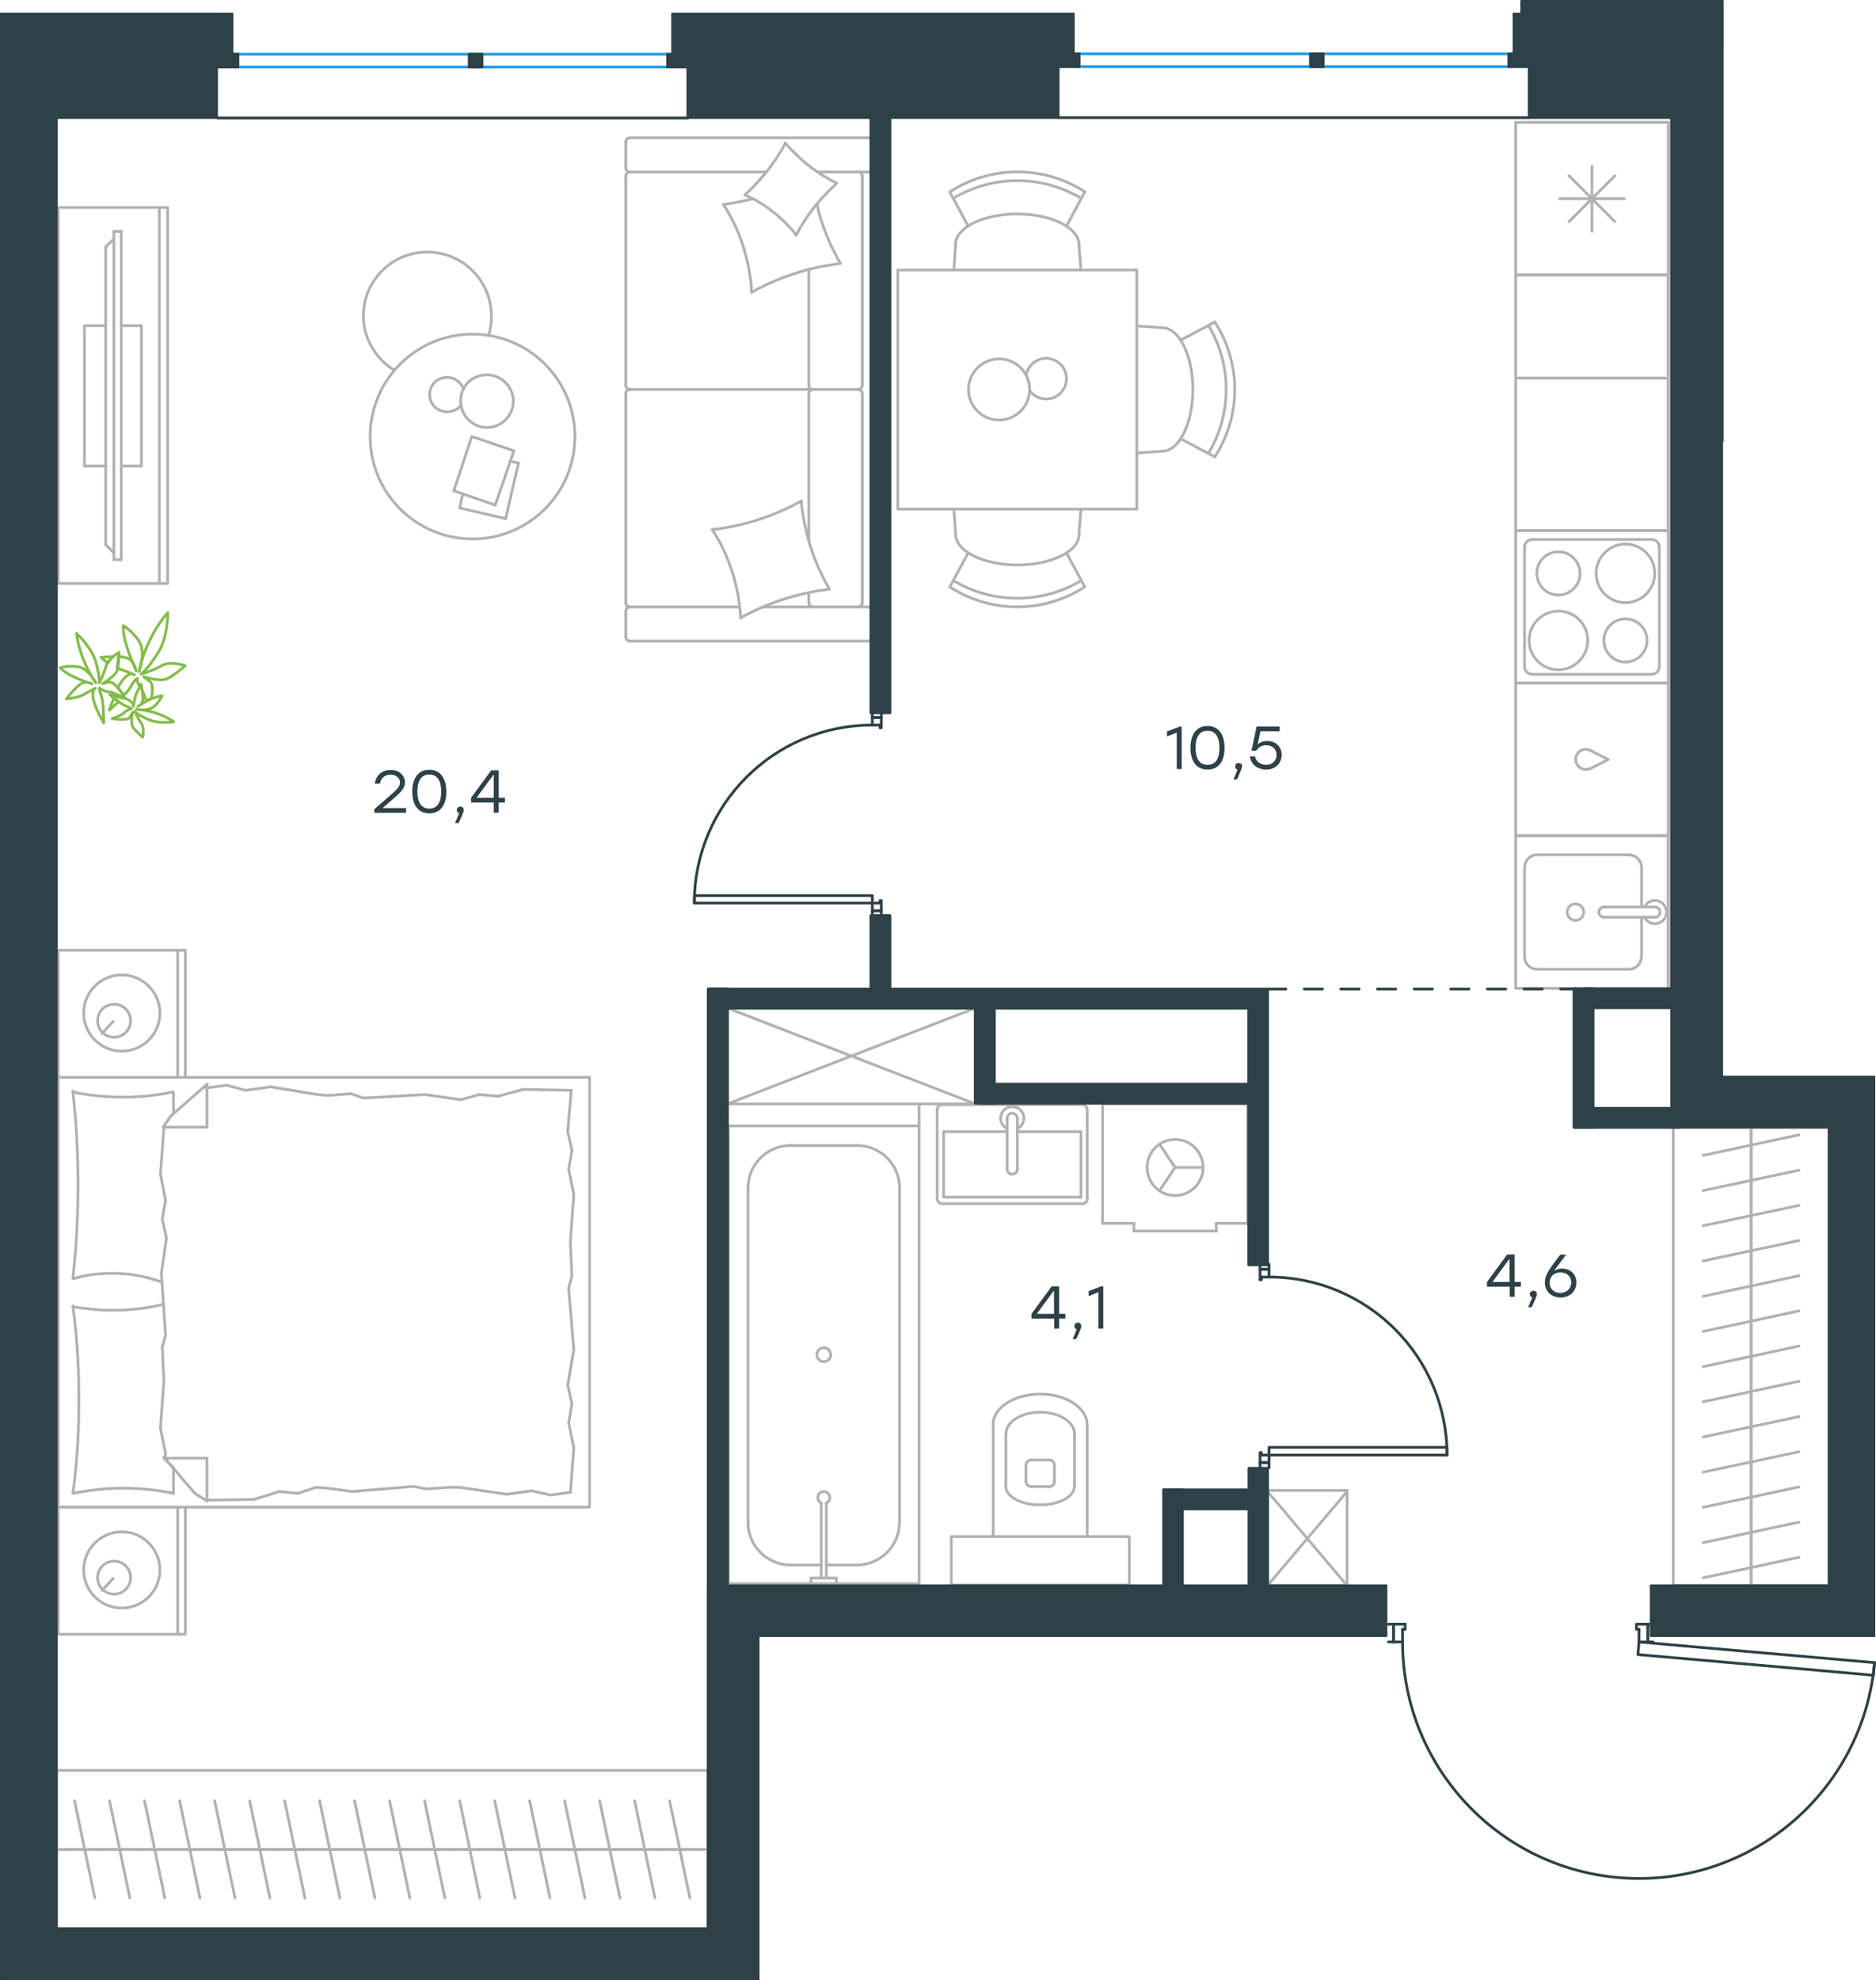 <?xml version="1.0" encoding="utf-8"?>
<!-- Generator: Adobe Illustrator 26.5.0, SVG Export Plug-In . SVG Version: 6.00 Build 0)  -->
<svg version="1.1" id="Слой_1" xmlns="http://www.w3.org/2000/svg" xmlns:xlink="http://www.w3.org/1999/xlink" x="0px" y="0px"
	 viewBox="0 0 1024.3 1081" style="enable-background:new 0 0 1024.3 1081;" xml:space="preserve">
<style type="text/css">
	.st0{fill:none;stroke:#B2B1B0;stroke-width:1.5;stroke-linecap:round;stroke-linejoin:round;stroke-miterlimit:22.926;}
	.st1{fill:none;stroke:#2D4146;stroke-width:1.5;stroke-linecap:round;stroke-linejoin:round;stroke-miterlimit:22.926;}
	
		.st2{fill:none;stroke:#2D4146;stroke-width:1.5;stroke-linecap:round;stroke-linejoin:round;stroke-miterlimit:22.926;stroke-dasharray:10,10,0,0,0,0;}
	.st3{fill:none;stroke:#1D9CEB;stroke-width:1.5;stroke-linecap:round;stroke-linejoin:round;stroke-miterlimit:22.926;}
	
		.st4{fill-rule:evenodd;clip-rule:evenodd;fill:#2D4146;stroke:#2D4146;stroke-linecap:round;stroke-linejoin:round;stroke-miterlimit:10;}
	.st5{fill:#2D4146;}
	.st6{fill:none;stroke:#84BC4A;stroke-width:1.5;stroke-linecap:round;stroke-linejoin:round;stroke-miterlimit:22.926;}
</style>
<g>
	<line class="st0" x1="276.1" y1="283.1" x2="251" y2="277.3"/>
	<line class="st0" x1="251" y1="277.3" x2="252.7" y2="269.5"/>
	<line class="st0" x1="278.6" y1="251.8" x2="283.1" y2="252.7"/>
	<line class="st0" x1="283.1" y1="252.7" x2="276.1" y2="283.1"/>
	<line class="st0" x1="270.4" y1="275.7" x2="247.8" y2="267.9"/>
	<line class="st0" x1="247.8" y1="267.9" x2="257.6" y2="238.3"/>
	<line class="st0" x1="257.6" y1="238.3" x2="280.6" y2="246.1"/>
	<line class="st0" x1="280.6" y1="246.1" x2="270.4" y2="275.7"/>
	<ellipse class="st0" cx="258" cy="238.3" rx="55.9" ry="55.9"/>
	<path class="st0" d="M251.5,219c0,7.8,6.6,14.4,14.4,14.4c7.8,0,14.4-6.6,14.4-14.4s-6.6-14.4-14.4-14.4
		C257.6,204.6,251.5,210.8,251.5,219z"/>
	<path class="st0" d="M251.5,221.5c-1.6,2.1-4.5,3.3-7.4,3.3c-5.3,0-9.5-4.1-9.5-9.4c0-5.3,4.1-9.4,9.5-9.4c4.1,0,7.4,2.5,9,6.2"/>
	<path class="st0" d="M215.3,202.1c-10.3-6.2-16.9-17.7-16.9-29.6c0-19.3,15.6-34.9,34.9-34.9c19.3,0,35,15.6,35,34.9
		c0,3.4-0.4,6.8-1.4,10.3"/>
</g>
<g>
	<g>
		<line class="st0" x1="87" y1="318.5" x2="87" y2="113.3"/>
		<polyline class="st0" points="91.5,113.3 31.8,113.3 31.8,318.5 91.5,318.5 		"/>
		<line class="st0" x1="91.5" y1="318.5" x2="91.5" y2="113.3"/>
	</g>
	<g>
		<polyline class="st0" points="57.7,177.8 46.1,177.8 46.1,254.4 57.7,254.4 		"/>
		<line class="st0" x1="66.2" y1="254.4" x2="77.2" y2="254.4"/>
		<line class="st0" x1="77.2" y1="254.4" x2="77.2" y2="177.8"/>
		<line class="st0" x1="77.2" y1="177.8" x2="66.2" y2="177.8"/>
		<line class="st0" x1="66.2" y1="305.5" x2="62.2" y2="305.5"/>
		<line class="st0" x1="57.7" y1="134.8" x2="62.2" y2="130.4"/>
		<line class="st0" x1="62.2" y1="301.8" x2="57.7" y2="297.3"/>
		<line class="st0" x1="62.2" y1="126.3" x2="62.2" y2="305.5"/>
		<line class="st0" x1="66.2" y1="305.5" x2="66.2" y2="126.3"/>
		<line class="st0" x1="66.2" y1="126.3" x2="62.2" y2="126.3"/>
		<line class="st0" x1="57.7" y1="297.3" x2="57.7" y2="134.8"/>
	</g>
</g>
<g>
	<rect x="692.2" y="813.6" class="st0" width="43.3" height="51.8"/>
	<line class="st0" x1="692.2" y1="865.4" x2="735.4" y2="814.3"/>
	<line class="st0" x1="692.2" y1="814.3" x2="735.4" y2="865.4"/>
</g>
<g>
	<line class="st0" x1="431.7" y1="854.3" x2="448.4" y2="854.3"/>
	<path class="st0" d="M451.2,820.5c1.4-0.7,2.1-2.2,1.8-3.7c-0.3-1.5-1.7-2.6-3.2-2.6c-1.5,0-2.9,1.1-3.2,2.6
		c-0.3,1.5,0.4,3,1.8,3.7"/>
	<line class="st0" x1="448.4" y1="861.4" x2="448.4" y2="820.5"/>
	<line class="st0" x1="451.2" y1="861.4" x2="451.2" y2="820.5"/>
	<line class="st0" x1="456.7" y1="861.4" x2="456.7" y2="864.5"/>
	<polyline class="st0" points="456.7,861.4 442.8,861.4 442.8,864.5 	"/>
	<path class="st0" d="M449.8,743.3c2.1,0,3.8-1.7,3.8-3.8c0-2.1-1.7-3.8-3.8-3.8c-2.1,0-3.8,1.7-3.8,3.8
		C446,741.6,447.7,743.3,449.8,743.3"/>
	<path class="st0" d="M408.4,831c0,12.9,10.4,23.3,23.3,23.3"/>
	<path class="st0" d="M467.8,854.3c12.9,0,23.3-10.4,23.3-23.3"/>
	<path class="st0" d="M431.7,625.3c-12.9,0-23.3,10.4-23.3,23.3"/>
	<path class="st0" d="M491.2,648.6c0-12.9-10.4-23.3-23.3-23.3"/>
	<line class="st0" x1="467.8" y1="854.3" x2="451.2" y2="854.3"/>
	<line class="st0" x1="408.4" y1="831" x2="408.4" y2="648.6"/>
	<line class="st0" x1="431.7" y1="625.3" x2="467.8" y2="625.3"/>
	<line class="st0" x1="491.2" y1="648.6" x2="491.2" y2="831"/>
	<rect x="397.7" y="614.6" class="st0" width="104.1" height="249.9"/>
</g>
<g>
	<path class="st0" d="M563,797c-1.5,0-2.8,1.2-2.8,2.8"/>
	<path class="st0" d="M575.7,799.8c0-1.5-1.2-2.8-2.8-2.8"/>
	<path class="st0" d="M560.2,808.7c0,1.5,1.2,2.8,2.8,2.8"/>
	<path class="st0" d="M573,811.5c1.5,0,2.8-1.2,2.8-2.8"/>
	<line class="st0" x1="560.2" y1="808.7" x2="560.2" y2="799.8"/>
	<line class="st0" x1="563" y1="797" x2="573" y2="797"/>
	<line class="st0" x1="575.7" y1="799.8" x2="575.7" y2="808.7"/>
	<line class="st0" x1="573" y1="811.5" x2="563" y2="811.5"/>
	<path class="st0" d="M549.2,811.5c0,5.5,8.4,10,18.7,10c10.4,0,18.7-4.5,18.7-10"/>
	<line class="st0" x1="549.2" y1="782.6" x2="549.2" y2="811.5"/>
	<path class="st0" d="M586.7,782.6c0-6.4-8.4-11.7-18.7-11.7c-10.4,0-18.7,5.2-18.7,11.7"/>
	<line class="st0" x1="586.7" y1="782.6" x2="586.7" y2="811.5"/>
	<path class="st0" d="M593.6,777.7c0-9.2-11.5-16.7-25.7-16.7c-14.2,0-25.7,7.5-25.7,16.7"/>
	<line class="st0" x1="542.3" y1="777.7" x2="542.3" y2="838.8"/>
	<line class="st0" x1="593.6" y1="777.7" x2="593.6" y2="838.8"/>
	<rect x="519.4" y="838.8" class="st0" width="97.2" height="26.4"/>
</g>
<g>
	<line class="st0" x1="549.9" y1="617.8" x2="515.2" y2="617.8"/>
	<polyline class="st0" points="555.5,617.8 590.2,617.8 590.2,653.5 	"/>
	<polyline class="st0" points="590.2,653.5 515.2,653.5 515.2,617.8 	"/>
	<path class="st0" d="M511.7,654.3c0,1.5,1.2,2.8,2.8,2.8"/>
	<path class="st0" d="M590.9,657.1c1.5,0,2.8-1.2,2.8-2.8"/>
	<path class="st0" d="M514.5,603c-1.5,0-2.8,1.2-2.8,2.8"/>
	<path class="st0" d="M593.6,605.7c0-1.5-1.2-2.8-2.8-2.8"/>
	<path class="st0" d="M549.9,638.2c0,1.5,1.2,2.8,2.8,2.8c1.5,0,2.8-1.2,2.8-2.8"/>
	<line class="st0" x1="549.9" y1="610.5" x2="549.9" y2="638.2"/>
	<path class="st0" d="M555.5,610.5c0-1.5-1.2-2.8-2.8-2.8c-1.5,0-2.8,1.2-2.8,2.8"/>
	<line class="st0" x1="555.5" y1="610.5" x2="555.5" y2="638.2"/>
	<path class="st0" d="M555.5,616.1c2.6-1.3,4-4.2,3.4-7.1c-0.7-2.9-3.2-4.9-6.2-4.9c-2.9,0-5.5,2-6.2,4.9c-0.7,2.9,0.7,5.8,3.4,7.1"
		/>
	<line class="st0" x1="511.7" y1="605.7" x2="511.7" y2="654.3"/>
	<line class="st0" x1="514.5" y1="657.1" x2="590.9" y2="657.1"/>
	<line class="st0" x1="593.6" y1="654.3" x2="593.6" y2="605.7"/>
	<line class="st0" x1="590.9" y1="603" x2="514.5" y2="603"/>
</g>
<g>
	<line class="st0" x1="619.1" y1="667.8" x2="619.1" y2="672"/>
	<line class="st0" x1="664.1" y1="667.8" x2="664.1" y2="672"/>
	<line class="st0" x1="602" y1="667.8" x2="619.1" y2="667.8"/>
	<line class="st0" x1="681.2" y1="667.8" x2="664.1" y2="667.8"/>
	<polyline class="st0" points="633.1,624.6 641.6,637.3 633.1,650 	"/>
	<line class="st0" x1="641.6" y1="637.3" x2="656.9" y2="637.3"/>
	<path class="st0" d="M626.3,637.3c0,8.4,6.8,15.3,15.3,15.3c8.4,0,15.3-6.8,15.3-15.3c0-8.4-6.8-15.3-15.3-15.3
		C633.2,622,626.3,628.9,626.3,637.3"/>
	<line class="st0" x1="602" y1="602.6" x2="602" y2="667.8"/>
	<line class="st0" x1="619.1" y1="672" x2="664.1" y2="672"/>
	<polyline class="st0" points="681.2,667.8 681.2,602.6 602,602.6 	"/>
</g>
<line class="st0" x1="956.1" y1="865.3" x2="956.1" y2="846.1"/>
<line class="st0" x1="982.2" y1="850.1" x2="930" y2="861.3"/>
<line class="st0" x1="956.1" y1="846.1" x2="956.1" y2="826.9"/>
<line class="st0" x1="982.2" y1="830.9" x2="930" y2="842.1"/>
<line class="st0" x1="956.1" y1="826.9" x2="956.1" y2="807.7"/>
<line class="st0" x1="982.2" y1="811.7" x2="930" y2="822.8"/>
<line class="st0" x1="956.1" y1="807.7" x2="956.1" y2="788.4"/>
<line class="st0" x1="982.2" y1="792.5" x2="930" y2="803.6"/>
<line class="st0" x1="956.1" y1="788.4" x2="956.1" y2="769.2"/>
<line class="st0" x1="982.2" y1="773.3" x2="930" y2="784.4"/>
<line class="st0" x1="956.1" y1="769.2" x2="956.1" y2="750"/>
<line class="st0" x1="982.2" y1="754" x2="930" y2="765.2"/>
<line class="st0" x1="956.1" y1="750" x2="956.1" y2="730.8"/>
<line class="st0" x1="982.2" y1="734.8" x2="930" y2="746"/>
<line class="st0" x1="956.1" y1="865.3" x2="956.1" y2="615.5"/>
<line class="st0" x1="956.1" y1="730.8" x2="956.1" y2="711.6"/>
<line class="st0" x1="982.2" y1="715.6" x2="930" y2="726.8"/>
<line class="st0" x1="956.1" y1="711.6" x2="956.1" y2="692.4"/>
<line class="st0" x1="982.2" y1="696.4" x2="930" y2="707.6"/>
<line class="st0" x1="956.1" y1="692.4" x2="956.1" y2="673.2"/>
<line class="st0" x1="982.2" y1="677.2" x2="930" y2="688.3"/>
<line class="st0" x1="956.1" y1="673.2" x2="956.1" y2="653.9"/>
<line class="st0" x1="982.2" y1="658" x2="930" y2="669.1"/>
<line class="st0" x1="956.1" y1="653.9" x2="956.1" y2="634.7"/>
<line class="st0" x1="982.2" y1="638.8" x2="930" y2="649.9"/>
<line class="st0" x1="956.1" y1="634.7" x2="956.1" y2="615.5"/>
<line class="st0" x1="982.2" y1="619.5" x2="930" y2="630.7"/>
<rect x="913.6" y="615.5" class="st0" width="85" height="249.9"/>
<line class="st0" x1="896.3" y1="522.2" x2="896.3" y2="500.7"/>
<path class="st0" d="M860.2,502.4c2.5,0,4.5-2,4.5-4.5c0-2.5-2-4.5-4.5-4.5c-2.5,0-4.5,2-4.5,4.5
	C855.7,500.4,857.7,502.4,860.2,502.4"/>
<path class="st0" d="M875.8,495.1c-1.5,0-2.8,1.2-2.8,2.8c0,1.5,1.2,2.8,2.8,2.8"/>
<line class="st0" x1="903.6" y1="500.7" x2="875.8" y2="500.7"/>
<path class="st0" d="M903.6,500.7c1.5,0,2.8-1.2,2.8-2.8c0-1.5-1.2-2.8-2.8-2.8"/>
<line class="st0" x1="903.6" y1="495.1" x2="875.8" y2="495.1"/>
<path class="st0" d="M897.9,500.7c1.3,2.6,4.2,4,7.1,3.4c2.9-0.7,4.9-3.2,4.9-6.2c0-2.9-2-5.5-4.9-6.2c-2.9-0.7-5.8,0.7-7.1,3.4"/>
<path class="st0" d="M889.3,529.1c3.8,0,6.9-3.1,6.9-6.9"/>
<path class="st0" d="M896.3,473.6c0-3.8-3.1-6.9-6.9-6.9"/>
<path class="st0" d="M832.4,522.2c0,3.8,3.1,6.9,6.9,6.9"/>
<path class="st0" d="M839.4,466.6c-3.8,0-6.9,3.1-6.9,6.9"/>
<line class="st0" x1="889.3" y1="529.1" x2="839.4" y2="529.1"/>
<line class="st0" x1="832.4" y1="522.2" x2="832.4" y2="473.6"/>
<line class="st0" x1="839.4" y1="466.6" x2="889.3" y2="466.6"/>
<line class="st0" x1="896.3" y1="473.6" x2="896.3" y2="495.1"/>
<polyline class="st0" points="860.2,539.5 827.6,539.5 827.6,456.2 910.8,456.2 910.8,539.5 "/>
<path class="st0" d="M868.1,409.5c-2.3-1-5.1-0.4-6.6,1.6c-1.6,2-1.6,4.8,0,6.8c1.6,2,4.3,2.7,6.6,1.6"/>
<polyline class="st0" points="868.1,419.7 878.1,414.6 868.1,409.5 "/>
<rect x="827.6" y="372.9" class="st0" width="83.3" height="83.3"/>
<line class="st0" x1="881.7" y1="96" x2="856.7" y2="121"/>
<line class="st0" x1="881.7" y1="121" x2="856.7" y2="96"/>
<line class="st0" x1="869.2" y1="90.8" x2="869.2" y2="126.2"/>
<line class="st0" x1="886.9" y1="108.5" x2="851.5" y2="108.5"/>
<rect x="827.6" y="66.8" class="st0" width="83.3" height="83.3"/>
<path class="st0" d="M866.9,349.6c0-8.8-7.1-16-16-16c-8.8,0-16,7.1-16,16c0,8.8,7.1,16,16,16C859.7,365.6,866.9,358.4,866.9,349.6"
	/>
<path class="st0" d="M899.3,349.6c0-6.5-5.3-11.8-11.8-11.8c-6.5,0-11.8,5.3-11.8,11.8s5.3,11.8,11.8,11.8
	C894,361.4,899.3,356.1,899.3,349.6"/>
<path class="st0" d="M903.5,313c0-8.8-7.1-16-16-16c-8.8,0-16,7.2-16,16c0,8.8,7.2,16,16,16C896.4,328.9,903.5,321.8,903.5,313"/>
<path class="st0" d="M862.7,313c0-6.5-5.3-11.8-11.8-11.8s-11.8,5.3-11.8,11.8c0,6.5,5.3,11.8,11.8,11.8S862.7,319.5,862.7,313"/>
<path class="st0" d="M901.8,368.1c2.3,0,4.2-1.9,4.2-4.2"/>
<path class="st0" d="M832.4,363.9c0,2.3,1.9,4.2,4.2,4.2"/>
<path class="st0" d="M906,298.7c0-2.3-1.9-4.2-4.2-4.2"/>
<path class="st0" d="M836.6,294.5c-2.3,0-4.2,1.9-4.2,4.2"/>
<line class="st0" x1="901.8" y1="368.1" x2="836.6" y2="368.1"/>
<line class="st0" x1="906" y1="298.7" x2="906" y2="363.9"/>
<line class="st0" x1="836.6" y1="294.5" x2="901.8" y2="294.5"/>
<line class="st0" x1="832.4" y1="363.9" x2="832.4" y2="298.7"/>
<rect x="827.6" y="289.6" class="st0" width="83.3" height="83.3"/>
<polygon class="st0" points="827.6,150.1 910.8,150.1 910.8,206.4 827.6,206.4 827.6,289.6 910.8,289.6 910.8,206.4 827.6,206.4 "/>
<path class="st0" d="M590.4,108.3c-21.5-12.9-48.4-12.9-69.9,0"/>
<path class="st0" d="M592.3,104.7c-22.4-14.5-51.2-14.5-73.6,0"/>
<line class="st0" x1="582.3" y1="123.4" x2="592.3" y2="104.8"/>
<line class="st0" x1="528.6" y1="123.4" x2="518.6" y2="104.8"/>
<line class="st0" x1="521.8" y1="133.5" x2="520.8" y2="147.4"/>
<line class="st0" x1="589.1" y1="133.5" x2="590.2" y2="147.4"/>
<path class="st0" d="M589.1,133.5c0-9.2-15.1-16.7-33.7-16.7c-18.6,0-33.7,7.5-33.7,16.7"/>
<path class="st0" d="M659.8,247.5c12.9-21.5,12.9-48.4,0-69.9"/>
<path class="st0" d="M663.3,249.4c14.5-22.4,14.5-51.2,0-73.6"/>
<line class="st0" x1="644.6" y1="239.5" x2="663.3" y2="249.4"/>
<line class="st0" x1="644.6" y1="185.7" x2="663.3" y2="175.8"/>
<line class="st0" x1="634.6" y1="178.9" x2="620.7" y2="177.9"/>
<line class="st0" x1="634.6" y1="246.3" x2="620.7" y2="247.3"/>
<path class="st0" d="M634.6,246.3c9.2,0,16.7-15.1,16.7-33.7c0-18.6-7.5-33.7-16.7-33.7"/>
<path class="st0" d="M520.5,316.9c21.5,12.9,48.4,12.9,69.9,0"/>
<path class="st0" d="M518.6,320.4c22.4,14.5,51.2,14.5,73.6,0"/>
<line class="st0" x1="528.6" y1="301.8" x2="518.6" y2="320.4"/>
<line class="st0" x1="582.3" y1="301.8" x2="592.3" y2="320.4"/>
<line class="st0" x1="589.1" y1="291.7" x2="590.2" y2="277.8"/>
<line class="st0" x1="521.8" y1="291.7" x2="520.8" y2="277.8"/>
<path class="st0" d="M521.8,291.7c0,9.2,15.1,16.7,33.7,16.7c18.6,0,33.7-7.5,33.7-16.7"/>
<path class="st0" d="M562.2,213.2c3.1,4.3,8.8,5.8,13.6,3.6c4.8-2.2,7.4-7.5,6.2-12.6c-1.2-5.1-5.9-8.7-11.1-8.6
	c-5.3,0.2-9.7,4-10.6,9.2"/>
<path class="st0" d="M562.2,212.6c0-9.2-7.5-16.7-16.7-16.7s-16.7,7.5-16.7,16.7c0,9.2,7.5,16.7,16.7,16.7S562.2,221.8,562.2,212.6"
	/>
<rect x="490.2" y="147.4" class="st0" width="130.5" height="130.5"/>
<line class="st0" x1="416.9" y1="331.3" x2="474" y2="331.3"/>
<line class="st0" x1="441.6" y1="214.9" x2="441.6" y2="295.4"/>
<line class="st0" x1="446.5" y1="93.9" x2="474" y2="93.9"/>
<polyline class="st0" points="456.9,100 455.9,99.5 454.9,99 453.9,98.5 452.9,97.9 452,97.4 451,96.8 450,96.2 449.1,95.7 
	448.1,95.1 447.2,94.4 446.3,93.8 445.4,93.2 444.4,92.5 443.5,91.9 442.6,91.2 441.8,90.5 440.9,89.8 440,89.1 439.1,88.4 
	438.3,87.7 437.5,86.9 436.6,86.2 435.8,85.4 435,84.6 434.2,83.8 433.4,83 432.6,82.2 431.8,81.4 431,80.6 430.3,79.8 429.5,78.9 
	428.8,78.1 "/>
<polyline class="st0" points="410.8,108.6 409.8,108.8 408.9,109.1 407.9,109.3 406.9,109.5 405.9,109.7 404.9,109.9 403.9,110.1 
	402.9,110.3 401.9,110.5 400.9,110.7 399.9,110.9 398.9,111 397.9,111.2 396.9,111.3 395.9,111.5 395,111.6 "/>
<polyline class="st0" points="434.8,128.4 435.3,127.3 435.9,126.3 436.4,125.3 436.9,124.3 437.5,123.4 438.1,122.4 438.7,121.4 
	439.3,120.5 439.9,119.6 440.5,118.6 441.2,117.7 441.8,116.8 442.5,115.9 443.1,115 443.8,114.1 444.5,113.2 445.2,112.3 
	446,111.4 446.7,110.6 447.4,109.7 448.2,108.9 448.9,108 449.7,107.2 450.5,106.4 451.3,105.6 452,104.7 452.8,103.9 453.7,103.1 
	454.5,102.3 455.3,101.6 456.1,100.8 456.9,100 "/>
<polyline class="st0" points="404.4,337.3 405.8,336.5 407.2,335.7 408.7,335 410.1,334.3 411.5,333.6 413,332.9 414.5,332.2 
	415.9,331.6 417.4,331 418.9,330.4 420.4,329.8 421.9,329.2 423.4,328.6 424.9,328.1 426.4,327.6 427.9,327.1 429.5,326.6 
	431,326.1 432.5,325.7 434.1,325.3 435.6,324.9 437.2,324.5 438.7,324.1 440.3,323.8 441.9,323.4 443.5,323.1 445,322.8 
	446.6,322.5 448.2,322.3 449.8,322.1 451.4,321.8 452.9,321.6 452.2,320.3 451.4,318.9 450.6,317.5 449.9,316.1 449.2,314.7 
	448.5,313.3 447.8,311.8 447.1,310.4 446.5,309 445.9,307.5 445.3,306 444.7,304.6 444.2,303.1 443.6,301.6 443.1,300.1 
	442.6,298.6 442.1,297 441.7,295.5 441.2,294 440.8,292.4 440.4,290.9 440.1,289.3 439.7,287.8 439.4,286.2 439,284.6 438.8,283.1 
	438.5,281.5 438.2,279.9 438,278.3 437.8,276.7 437.6,275.1 437.5,273.5 "/>
<polyline class="st0" points="395,111.6 395.8,112.9 396.7,114.3 397.5,115.7 398.2,117 399,118.4 399.7,119.8 400.4,121.2 
	401.1,122.7 401.8,124.1 402.4,125.6 403.1,127 403.7,128.5 404.2,130 404.8,131.5 405.3,133 405.8,134.5 406.3,136.1 406.7,137.6 
	407.1,139.1 407.5,140.7 407.9,142.2 408.3,143.8 408.6,145.4 408.9,146.9 409.2,148.5 409.4,150.1 409.7,151.7 409.9,153.3 
	410.1,154.9 410.2,156.5 410.3,158.1 410.4,159.7 "/>
<polyline class="st0" points="410.8,159.4 412.2,158.6 413.6,157.8 415,157.1 416.4,156.4 417.8,155.7 419.3,155 420.7,154.4 
	422.2,153.7 423.7,153.1 425.1,152.5 426.6,151.9 428.1,151.3 429.6,150.8 431.1,150.3 432.6,149.7 434.1,149.3 435.6,148.8 
	437.1,148.3 438.7,147.9 440.2,147.4 441.7,147 443.3,146.7 444.8,146.3 446.4,145.9 447.9,145.6 449.5,145.3 451.1,145 
	452.6,144.8 454.2,144.5 455.8,144.3 457.3,144 458.9,143.9 458.4,142.9 457.8,141.9 457.3,141 456.8,140 456.3,139 455.8,138.1 
	455.3,137.1 454.8,136.1 454.3,135.1 453.8,134.2 453.4,133.2 452.9,132.2 452.5,131.2 452.1,130.2 451.7,129.2 451.2,128.2 
	450.9,127.2 450.5,126.2 450.1,125.2 449.7,124.1 449.4,123.1 449,122.1 448.7,121.1 448.3,120 448,119 447.7,117.9 447.4,116.9 
	447.1,115.8 446.8,114.8 446.6,113.7 446.3,112.6 446.1,111.5 "/>
<polyline class="st0" points="388.9,289.1 389.8,290.5 390.6,291.8 391.4,293.2 392.2,294.6 393,296 393.7,297.4 394.4,298.8 
	395.1,300.2 395.8,301.7 396.4,303.1 397,304.6 397.6,306.1 398.2,307.6 398.7,309.1 399.3,310.6 399.8,312.1 400.2,313.6 
	400.7,315.1 401.1,316.7 401.5,318.2 401.9,319.8 402.2,321.4 402.6,322.9 402.9,324.5 403.2,326.1 403.4,327.7 403.6,329.3 
	403.8,330.9 404,332.4 404.2,334.1 404.3,335.7 404.4,337.3 "/>
<polyline class="st0" points="428.8,78.1 428.3,79.1 427.7,80.1 427.2,81.1 426.6,82.1 426,83.1 425.4,84 424.8,85 424.2,85.9 
	423.6,86.9 423,87.8 422.3,88.7 421.7,89.6 421,90.6 420.3,91.5 419.7,92.4 419,93.2 418.3,94.1 417.6,95 416.8,95.8 416.1,96.7 
	415.4,97.5 414.6,98.4 413.9,99.2 413.1,100 412.3,100.9 411.6,101.7 410.8,102.5 410,103.3 409.2,104.1 408.3,104.9 407.5,105.6 
	406.7,106.4 407.7,106.9 408.7,107.3 409.7,107.8 410.7,108.3 411.7,108.8 412.7,109.3 413.6,109.9 414.6,110.5 415.6,111 
	416.5,111.6 417.4,112.2 418.4,112.9 419.3,113.5 420.2,114.2 421.1,114.9 422,115.6 422.9,116.3 423.8,117 424.6,117.7 
	425.5,118.5 426.3,119.2 427.2,120 428,120.8 428.8,121.6 429.6,122.4 430.4,123.2 431.2,124 431.9,124.9 432.7,125.7 433.4,126.6 
	434.1,127.5 434.8,128.4 "/>
<polyline class="st0" points="437.5,273.5 436,274.3 434.6,275 433.2,275.8 431.8,276.5 430.3,277.2 428.9,277.9 427.4,278.5 
	425.9,279.2 424.5,279.8 423,280.4 421.5,281 420,281.6 418.5,282.1 417,282.7 415.5,283.2 413.9,283.7 412.4,284.2 410.9,284.6 
	409.3,285.1 407.8,285.5 406.2,285.9 404.7,286.3 403.1,286.7 401.6,287 400,287.3 398.4,287.7 396.8,287.9 395.3,288.2 
	393.7,288.5 392.1,288.7 390.5,288.9 388.9,289.1 "/>
<path class="st0" d="M441.6,210.3c0,1.3,1,2.3,2.3,2.3"/>
<line class="st0" x1="441.6" y1="210.3" x2="441.6" y2="147.1"/>
<path class="st0" d="M441.6,329c0,1.3,1,2.3,2.3,2.3"/>
<path class="st0" d="M443.9,212.6c-1.3,0-2.3,1-2.3,2.3"/>
<line class="st0" x1="441.6" y1="323.5" x2="441.6" y2="329"/>
<path class="st0" d="M470.8,96.2c0-1.3-1-2.3-2.3-2.3"/>
<path class="st0" d="M344,93.9c-1.3,0-2.3,1-2.3,2.3"/>
<path class="st0" d="M468.5,212.6c1.3,0,2.3-1,2.3-2.3"/>
<path class="st0" d="M341.7,210.3c0,1.3,1,2.3,2.3,2.3"/>
<line class="st0" x1="470.8" y1="210.3" x2="470.8" y2="96.2"/>
<line class="st0" x1="341.7" y1="96.2" x2="341.7" y2="210.3"/>
<path class="st0" d="M468.5,331.3c1.3,0,2.3-1,2.3-2.3"/>
<path class="st0" d="M341.7,329c0,1.3,1,2.3,2.3,2.3"/>
<path class="st0" d="M476.3,333.6c0-1.3-1-2.3-2.3-2.3"/>
<path class="st0" d="M470.8,214.9c0-1.3-1-2.3-2.3-2.3"/>
<path class="st0" d="M344,212.6c-1.3,0-2.3,1-2.3,2.3"/>
<path class="st0" d="M344,75.2c-1.3,0-2.3,1-2.3,2.3"/>
<path class="st0" d="M341.7,91.6c0,1.3,1,2.3,2.3,2.3"/>
<path class="st0" d="M476.3,77.5c0-1.3-1-2.3-2.3-2.3"/>
<path class="st0" d="M474,93.9c1.3,0,2.3-1,2.3-2.3"/>
<path class="st0" d="M474,350c1.3,0,2.3-1,2.3-2.3"/>
<path class="st0" d="M344,331.3c-1.3,0-2.3,1-2.3,2.3"/>
<path class="st0" d="M341.7,347.7c0,1.3,1,2.3,2.3,2.3"/>
<line class="st0" x1="470.8" y1="214.9" x2="470.8" y2="329"/>
<line class="st0" x1="344" y1="212.6" x2="468.5" y2="212.6"/>
<line class="st0" x1="341.7" y1="329" x2="341.7" y2="214.9"/>
<line class="st0" x1="474" y1="75.2" x2="344" y2="75.2"/>
<line class="st0" x1="341.7" y1="77.5" x2="341.7" y2="91.6"/>
<line class="st0" x1="344" y1="93.9" x2="418.3" y2="93.9"/>
<line class="st0" x1="403.7" y1="331.3" x2="344" y2="331.3"/>
<line class="st0" x1="341.7" y1="333.6" x2="341.7" y2="347.7"/>
<line class="st0" x1="344" y1="350" x2="474" y2="350"/>
<line class="st0" x1="36.7" y1="1009.6" x2="55.8" y2="1009.6"/>
<line class="st0" x1="51.8" y1="1036.1" x2="40.7" y2="983"/>
<line class="st0" x1="55.8" y1="1009.6" x2="74.9" y2="1009.6"/>
<line class="st0" x1="70.9" y1="1036.1" x2="59.8" y2="983"/>
<line class="st0" x1="74.9" y1="1009.6" x2="94" y2="1009.6"/>
<line class="st0" x1="90" y1="1036.1" x2="78.9" y2="983"/>
<line class="st0" x1="94" y1="1009.6" x2="113.2" y2="1009.6"/>
<line class="st0" x1="109.2" y1="1036.1" x2="98.1" y2="983"/>
<line class="st0" x1="113.2" y1="1009.6" x2="132.3" y2="1009.6"/>
<line class="st0" x1="128.3" y1="1036.1" x2="117.2" y2="983"/>
<line class="st0" x1="132.3" y1="1009.6" x2="151.4" y2="1009.6"/>
<line class="st0" x1="147.4" y1="1036.1" x2="136.3" y2="983"/>
<line class="st0" x1="151.4" y1="1009.6" x2="170.5" y2="1009.6"/>
<line class="st0" x1="166.5" y1="1036.1" x2="155.4" y2="983"/>
<line class="st0" x1="170.5" y1="1009.6" x2="189.6" y2="1009.6"/>
<line class="st0" x1="185.6" y1="1036.1" x2="174.5" y2="983"/>
<line class="st0" x1="189.6" y1="1009.6" x2="208.7" y2="1009.6"/>
<line class="st0" x1="204.7" y1="1036.1" x2="193.6" y2="983"/>
<line class="st0" x1="208.7" y1="1009.6" x2="227.8" y2="1009.6"/>
<line class="st0" x1="223.8" y1="1036.1" x2="212.7" y2="983"/>
<line class="st0" x1="227.8" y1="1009.6" x2="246.9" y2="1009.6"/>
<line class="st0" x1="242.9" y1="1036.1" x2="231.8" y2="983"/>
<line class="st0" x1="246.9" y1="1009.6" x2="266.1" y2="1009.6"/>
<line class="st0" x1="262" y1="1036.1" x2="251" y2="983"/>
<line class="st0" x1="31" y1="1009.6" x2="386.4" y2="1009.6"/>
<line class="st0" x1="266.1" y1="1009.6" x2="285.2" y2="1009.6"/>
<line class="st0" x1="281.2" y1="1036.1" x2="270.1" y2="983"/>
<line class="st0" x1="285.2" y1="1009.6" x2="304.3" y2="1009.6"/>
<line class="st0" x1="300.3" y1="1036.1" x2="289.2" y2="983"/>
<line class="st0" x1="304.3" y1="1009.6" x2="323.4" y2="1009.6"/>
<line class="st0" x1="319.4" y1="1036.1" x2="308.3" y2="983"/>
<line class="st0" x1="323.4" y1="1009.6" x2="342.5" y2="1009.6"/>
<line class="st0" x1="338.5" y1="1036.1" x2="327.4" y2="983"/>
<line class="st0" x1="342.5" y1="1009.6" x2="361.6" y2="1009.6"/>
<line class="st0" x1="357.6" y1="1036.1" x2="346.5" y2="983"/>
<line class="st0" x1="361.6" y1="1009.6" x2="380.7" y2="1009.6"/>
<line class="st0" x1="376.7" y1="1036.1" x2="365.6" y2="983"/>
<rect x="31" y="966.4" class="st0" width="355.4" height="86.3"/>
<line class="st0" x1="113" y1="818.9" x2="138.8" y2="818.5"/>
<polyline class="st0" points="89.5,753.7 87.6,779.5 90.4,793.6 90,796 "/>
<polyline class="st0" points="89.5,615.3 87.6,641.1 90.4,655.2 "/>
<polyline class="st0" points="88.1,695.1 90.4,728.9 88.6,735.4 "/>
<polyline class="st0" points="90.4,655.2 88.6,665.5 90.9,675.9 88.1,695.1 "/>
<line class="st0" x1="88.6" y1="735.4" x2="89.5" y2="753.7"/>
<polyline class="st0" points="94.7,815.2 93,814.8 91.3,814.5 89.6,814.2 87.9,814 86.2,813.7 84.5,813.5 82.8,813.3 81.1,813.1 
	79.3,812.9 77.6,812.8 75.9,812.6 74.2,812.6 72.5,812.5 70.8,812.4 69.1,812.4 67.5,812.4 65.7,812.4 64,812.4 62.2,812.5 
	60.5,812.6 58.8,812.6 57.1,812.8 55.4,812.9 53.7,813.1 52,813.3 50.3,813.5 48.6,813.7 46.9,814 45.3,814.2 43.6,814.5 
	41.9,814.8 40.2,815.2 "/>
<polyline class="st0" points="39.8,815.2 40,813.6 40.2,812 40.4,810.4 40.6,808.9 40.8,807.3 40.9,805.7 41.1,804.1 41.3,802.5 
	41.4,800.9 41.6,799.3 41.8,796.2 42.1,793 42.3,789.8 42.5,786.6 42.6,783.4 42.8,780.2 42.9,777 43,773.8 43,770.5 43,767.3 
	43.1,764.1 43,760.9 43,757.7 43,754.5 42.9,751.3 42.8,748.1 42.6,744.9 42.5,741.7 42.3,738.5 42.1,735.3 41.8,732.1 41.6,728.9 
	41.4,727.3 41.3,725.7 41.1,724.1 40.9,722.5 40.8,720.9 40.6,719.3 40.4,717.7 40.2,716.1 40,714.5 39.8,712.9 "/>
<polyline class="st0" points="173.5,597.5 147.7,593.3 134.1,595.2 "/>
<polyline class="st0" points="134.1,595.2 123.8,592.4 113.4,593.8 112.5,593.8 "/>
<line class="st0" x1="179.1" y1="598" x2="173.5" y2="597.5"/>
<polyline class="st0" points="245.3,599.4 232.1,597.5 198.3,599.4 191.8,597 179.1,598 "/>
<polyline class="st0" points="311.9,595.2 285.6,594.7 272,598.4 "/>
<polyline class="st0" points="272,598.4 261.7,597.5 251.8,600.3 245.3,599.4 "/>
<polyline class="st0" points="250.9,811.9 276.7,815.7 290.3,813.8 "/>
<polyline class="st0" points="290.3,813.8 300.6,816.1 310.9,814.7 "/>
<line class="st0" x1="245.3" y1="811.9" x2="250.9" y2="811.9"/>
<polyline class="st0" points="179.1,812.4 192.2,814.2 226,811.4 232.6,812.8 245.3,811.9 "/>
<line class="st0" x1="138.8" y1="818.5" x2="152.4" y2="814.2"/>
<polyline class="st0" points="152.4,814.2 162.7,815.2 172.5,811.9 179.1,812.4 "/>
<polyline class="st0" points="39.8,713.4 42.4,713.7 45,714.1 46.4,714.2 47.7,714.4 49,714.5 50.3,714.7 51.6,714.8 52.8,714.9 
	54.1,715 55.4,715.1 56.7,715.2 57.9,715.2 59.2,715.2 60.4,715.3 62.3,715.2 64.1,715.2 65.9,715.2 67.7,715.1 69.5,715 
	71.3,714.8 73.1,714.7 74.9,714.5 76.7,714.3 78.5,714.1 80.2,713.8 81.1,713.6 82,713.5 82.9,713.3 83.8,713.2 84.6,713 
	85.5,712.8 86.4,712.6 87.3,712.4 88.2,712.2 89,712 "/>
<polyline class="st0" points="39.8,596.1 41.4,596.4 43.1,596.8 44.8,597.1 46.5,597.3 48.2,597.6 49.9,597.8 51.7,598 53.4,598.2 
	55.1,598.4 56.8,598.5 58.5,598.6 60.2,598.7 61.9,598.8 63.6,598.9 65.3,598.9 67,598.9 68.7,598.9 70.5,598.9 72.2,598.8 
	73.9,598.7 75.7,598.6 77.4,598.5 79.1,598.4 80.8,598.2 82.5,598 84.1,597.8 85.8,597.6 87.5,597.3 89.2,597.1 90.9,596.8 
	92.5,596.4 94.2,596.1 "/>
<polyline class="st0" points="88.4,699.9 87.6,699.6 86.7,699.3 85.8,699 85,698.7 84.1,698.5 83.2,698.2 82.4,698 81.6,697.7 
	80.7,697.5 79.9,697.3 79,697.1 78.2,696.9 77.4,696.7 76.5,696.6 75.7,696.4 74.8,696.3 74,696.1 73.1,696 72.3,695.9 71.5,695.7 
	70.6,695.6 69.7,695.5 68.9,695.5 68,695.4 67.2,695.3 66.3,695.3 65.4,695.2 64.5,695.2 63.6,695.1 62.7,695.1 61.8,695.1 
	60.9,695.1 59.6,695.1 58.3,695.1 56.9,695.2 55.6,695.3 54.3,695.4 53,695.5 51.7,695.6 50.4,695.8 49.1,696 47.8,696.2 
	46.5,696.4 45.3,696.7 44,697 42.7,697.2 41.5,697.6 40.2,697.9 "/>
<polyline class="st0" points="39.8,697.9 40.1,694.7 40.4,691.6 40.7,688.4 41,685.2 41.3,682.1 41.5,678.9 41.7,675.7 41.9,672.5 
	42,669.3 42.2,666.1 42.3,662.9 42.4,659.7 42.5,656.5 42.5,653.3 42.6,650 42.6,646.8 42.6,643.6 42.5,640.4 42.5,637.2 42.4,634 
	42.3,630.8 42.2,627.6 42,624.4 41.9,621.2 41.7,618 41.5,614.8 41.3,611.6 41,608.4 40.7,605.2 40.4,602 40.1,598.8 39.8,595.6 "/>
<polyline class="st0" points="311.4,678.2 313.3,651.9 310.5,638.3 "/>
<polyline class="st0" points="310.5,638.3 312.3,628 310,617.7 311.9,595.2 "/>
<polyline class="st0" points="311.5,814.7 313.3,790.3 310.5,776.7 "/>
<polyline class="st0" points="313.3,736.8 310.5,703.1 312.3,696.5 "/>
<polyline class="st0" points="310.5,776.7 312.3,766.4 310,756.1 313.3,736.8 "/>
<line class="st0" x1="312.3" y1="696.5" x2="311.4" y2="678.2"/>
<line class="st0" x1="113" y1="591.9" x2="113" y2="615.3"/>
<polyline class="st0" points="89.5,795.5 106.4,815.2 113,819.4 "/>
<line class="st0" x1="89.5" y1="615.3" x2="113" y2="615.3"/>
<line class="st0" x1="94.7" y1="815.2" x2="94.7" y2="801.5"/>
<polyline class="st0" points="113,591.9 93.3,609.2 89,615.3 "/>
<line class="st0" x1="113" y1="819.4" x2="113" y2="796"/>
<polyline class="st0" points="94.7,801.1 89.5,796 113,796 "/>
<line class="st0" x1="94.7" y1="608" x2="94.7" y2="596.1"/>
<line class="st0" x1="61.8" y1="861.6" x2="55.7" y2="868.2"/>
<path class="st0" d="M62.3,870.2c5,0,9-4,9-9c0-5-4-9-9-9c-5,0-9,4-9,9C53.3,866.2,57.3,870.2,62.3,870.2"/>
<path class="st0" d="M66.5,877.8c11.5,0,20.8-9.3,20.8-20.8c0-11.5-9.3-20.8-20.8-20.8c-11.5,0-20.8,9.3-20.8,20.8
	C45.7,868.5,55,877.8,66.5,877.8"/>
<line class="st0" x1="61.8" y1="557.6" x2="55.7" y2="564.2"/>
<path class="st0" d="M62.3,566.2c5,0,9-4,9-9c0-5-4-9-9-9c-5,0-9,4-9,9C53.3,562.2,57.3,566.2,62.3,566.2"/>
<path class="st0" d="M66.5,573.8c11.5,0,20.8-9.3,20.8-20.8c0-11.5-9.3-20.8-20.8-20.8c-11.5,0-20.8,9.3-20.8,20.8
	C45.7,564.5,55,573.8,66.5,573.8"/>
<line class="st0" x1="97" y1="822.7" x2="97" y2="892.1"/>
<line class="st0" x1="97" y1="518.7" x2="97" y2="588.1"/>
<polyline class="st0" points="31.8,822.7 31.8,892.1 101.2,892.1 101.2,822.7 "/>
<polyline class="st0" points="31.8,588.1 31.8,518.7 101.2,518.7 101.2,588.1 "/>
<rect x="31.8" y="588.1" class="st0" width="290.1" height="234.6"/>
<line class="st1" x1="692.9" y1="692.9" x2="692.9" y2="690.2"/>
<polyline class="st1" points="692.9,801.2 692.9,798.4 692.9,794.3 "/>
<line class="st1" x1="692.9" y1="697.1" x2="692.9" y2="692.9"/>
<path class="st1" d="M790.1,794.3c0-53.7-43.5-97.2-97.2-97.2"/>
<line class="st1" x1="688" y1="692.9" x2="688" y2="698.5"/>
<line class="st1" x1="688" y1="798.4" x2="688" y2="801.2"/>
<line class="st1" x1="692.9" y1="794.3" x2="688.7" y2="794.3"/>
<polyline class="st1" points="688,798.4 688,792.9 688.7,792.9 688.7,794.3 "/>
<line class="st1" x1="688.7" y1="697.1" x2="688.7" y2="698.5"/>
<line class="st1" x1="688" y1="690.2" x2="688" y2="692.9"/>
<line class="st1" x1="692.9" y1="697.1" x2="688.7" y2="697.1"/>
<line class="st1" x1="688.7" y1="698.5" x2="688" y2="698.5"/>
<line class="st1" x1="692.9" y1="798.4" x2="688" y2="798.4"/>
<line class="st1" x1="692.9" y1="692.9" x2="688" y2="692.9"/>
<line class="st1" x1="692.9" y1="798.4" x2="688" y2="798.4"/>
<line class="st1" x1="692.9" y1="692.9" x2="688" y2="692.9"/>
<polygon class="st1" points="723.4,794.3 790.1,794.3 790.1,790.1 759.6,790.1 692.9,790.1 692.9,794.3 "/>
<line class="st1" x1="476.3" y1="391.7" x2="476.3" y2="388.9"/>
<polyline class="st1" points="476.3,500 476.3,497.2 476.3,493 "/>
<line class="st1" x1="476.3" y1="395.8" x2="476.3" y2="391.7"/>
<path class="st1" d="M476.3,395.8c-53.7,0-97.2,43.5-97.2,97.2"/>
<line class="st1" x1="481.2" y1="391.7" x2="481.2" y2="397.2"/>
<line class="st1" x1="481.2" y1="497.2" x2="481.2" y2="500"/>
<line class="st1" x1="476.3" y1="493" x2="480.5" y2="493"/>
<polyline class="st1" points="481.2,497.2 481.2,491.6 480.5,491.6 480.5,493 "/>
<line class="st1" x1="480.5" y1="395.8" x2="480.5" y2="397.2"/>
<line class="st1" x1="481.2" y1="388.9" x2="481.2" y2="391.7"/>
<line class="st1" x1="476.3" y1="395.8" x2="480.5" y2="395.8"/>
<line class="st1" x1="480.5" y1="397.2" x2="481.2" y2="397.2"/>
<line class="st1" x1="476.3" y1="497.2" x2="481.2" y2="497.2"/>
<line class="st1" x1="476.3" y1="391.7" x2="481.2" y2="391.7"/>
<line class="st1" x1="476.3" y1="497.2" x2="481.2" y2="497.2"/>
<line class="st1" x1="476.3" y1="391.7" x2="481.2" y2="391.7"/>
<polygon class="st1" points="379.2,493 379.2,488.9 409.6,488.9 476.3,488.9 476.3,493 445.8,493 "/>
<line class="st1" x1="760.9" y1="896.3" x2="758.1" y2="896.3"/>
<polyline class="st1" points="902.5,896.3 899.7,896.3 894.9,896.3 "/>
<line class="st1" x1="765.8" y1="896.3" x2="760.9" y2="896.3"/>
<path class="st1" d="M765.8,896.3c0,69.1,54.4,126,123.5,129c69,3,128.2-48.9,134.2-117.7"/>
<line class="st1" x1="760.9" y1="886.6" x2="767.2" y2="886.6"/>
<line class="st1" x1="899.7" y1="886.6" x2="902.5" y2="886.6"/>
<line class="st1" x1="894.9" y1="896.3" x2="894.9" y2="889.4"/>
<polyline class="st1" points="899.7,886.6 893.5,886.6 893.5,889.4 894.9,889.4 "/>
<line class="st1" x1="765.8" y1="889.4" x2="767.2" y2="889.4"/>
<line class="st1" x1="758.1" y1="886.6" x2="760.9" y2="886.6"/>
<line class="st1" x1="765.8" y1="896.3" x2="765.8" y2="889.4"/>
<line class="st1" x1="767.2" y1="889.4" x2="767.2" y2="886.6"/>
<line class="st1" x1="899.7" y1="896.3" x2="899.7" y2="886.6"/>
<line class="st1" x1="760.9" y1="896.3" x2="760.9" y2="886.6"/>
<line class="st1" x1="899.7" y1="896.3" x2="899.7" y2="886.6"/>
<line class="st1" x1="760.9" y1="896.3" x2="760.9" y2="886.6"/>
<polygon class="st1" points="1023.5,907.6 1022.9,914.5 992.6,911.8 894.3,903.2 894.9,896.3 925.3,899 "/>
<line class="st2" x1="692.1" y1="539.9" x2="860.8" y2="539.9"/>
<path class="st0" d="M532.5,602.6v-52.3l-135.3,52.3v-52.3 M532.5,550.3H397.2l135.3,52.3H397.2"/>
<rect x="386.7" y="539.8" class="st1" width="10.5" height="336.3"/>
<rect x="389.3" y="539.9" class="st1" width="302.8" height="10.4"/>
<rect x="681.8" y="545.1" class="st1" width="10.3" height="145.3"/>
<rect x="475.5" y="499.8" class="st1" width="10.4" height="43"/>
<rect x="681.9" y="801.5" class="st1" width="10.2" height="68.9"/>
<rect x="635.3" y="813.2" class="st1" width="10.3" height="54.7"/>
<rect x="639.3" y="813.3" class="st1" width="48.3" height="10.4"/>
<rect x="859.4" y="539.7" class="st1" width="10.4" height="75.7"/>
<rect x="860.8" y="605" class="st1" width="55.9" height="10.4"/>
<rect x="864.6" y="539.7" class="st1" width="51.1" height="10.4"/>
<rect x="475.5" y="57.5" class="st1" width="10.4" height="331.6"/>
<rect x="532.5" y="541.6" class="st1" width="10.4" height="60.6"/>
<rect x="536.9" y="591.8" class="st1" width="150.2" height="10.4"/>
<line class="st3" x1="129.8" y1="29.6" x2="364.6" y2="29.6"/>
<line class="st3" x1="129.8" y1="36.6" x2="364.6" y2="36.6"/>
<rect x="118.8" y="29.6" class="st1" width="11.1" height="7"/>
<rect x="256.2" y="29.6" class="st1" width="7" height="7"/>
<rect x="364.5" y="29.6" class="st1" width="11.1" height="7"/>
<line class="st1" x1="118.8" y1="64.4" x2="375.6" y2="64.4"/>
<line class="st3" x1="589.2" y1="29.4" x2="823.9" y2="29.4"/>
<line class="st3" x1="589.2" y1="36.4" x2="823.9" y2="36.4"/>
<rect x="578.1" y="29.4" class="st1" width="11.1" height="7"/>
<rect x="715.5" y="29.4" class="st1" width="7" height="7"/>
<rect x="823.8" y="29.4" class="st1" width="11.1" height="7"/>
<line class="st1" x1="578.1" y1="64.2" x2="834.9" y2="64.2"/>
<rect x="256.2" y="29.6" class="st4" width="7" height="7"/>
<rect x="715.5" y="29.4" class="st4" width="7" height="7"/>
<polygon class="st4" points="375.3,64.4 475.5,64.4 475.5,389.1 485.9,389.1 485.9,64.4 578,64.4 578,29.7 578,29.7 375.6,29.7 
	375.6,29.7 578,29.7 578,29.7 578.1,29.7 578.1,36.4 589.2,36.4 589.2,29.4 586.3,29.4 586.3,7.4 584.9,7.4 368.4,7.4 367,7.4 
	367,17.5 367,29.6 364.5,29.6 364.5,36.6 375.3,36.6 "/>
<g>
	<path class="st5" d="M830.4,702.4H827v5.5h-2.7v-5.5h-12.4v-2.6l11-15h4.1v15h3.4V702.4z M824.2,699.8v-12.4H824l-9.1,12.4
		L824.2,699.8z"/>
	<path class="st5" d="M836.3,713.6h-1.9l2.2-5.4c-0.8-0.2-1.3-0.9-1.3-1.7c0-1.1,0.8-1.9,1.9-1.9c0.8,0,1.9,0.4,1.9,1.9
		C839.1,707.1,839,707.8,836.3,713.6z"/>
	<path class="st5" d="M860.7,700.1c0,5-3.8,8.2-8.6,8.2c-4.7,0-8.6-3.1-8.6-8.3c0-4,2.4-7.2,8.4-15.1h3.2l-6.6,8.8
		c1.2-0.7,2.6-1.2,4.3-1.2C856.9,692.4,860.7,695.1,860.7,700.1z M857.9,700.1c0-3.5-2.6-5.5-5.9-5.5c-3.4,0-5.9,2.1-5.9,5.6
		c0,3.5,2.6,5.6,5.8,5.6C855.3,705.7,857.9,703.5,857.9,700.1z"/>
</g>
<g>
	<path class="st5" d="M645.2,396.7v23.1h-2.7v-19.9l-5.3,2.1v-2.7l6.8-2.6H645.2z"/>
	<path class="st5" d="M668.6,408.2c0,7.6-3.4,11.9-9.3,11.9c-5.8,0-9.3-4.3-9.3-11.9s3.5-11.9,9.3-11.9
		C665.2,396.3,668.6,400.7,668.6,408.2z M665.8,408.2c0-6.6-2.6-9.3-6.5-9.3s-6.5,2.7-6.5,9.3c0,6.6,2.6,9.3,6.5,9.3
		S665.8,414.9,665.8,408.2z"/>
	<path class="st5" d="M675.4,425.5h-1.9l2.2-5.4c-0.8-0.2-1.3-0.9-1.3-1.7c0-1.1,0.8-1.9,1.9-1.9c0.8,0,1.9,0.4,1.9,1.9
		C678.1,418.9,678,419.6,675.4,425.5z"/>
	<path class="st5" d="M699.8,412.1c0,4.7-3.7,8-8.4,8c-4.4,0-8.3-2.4-9-7.2h2.8c0.7,3,3.1,4.6,6.2,4.6c3.3,0,5.6-2.3,5.6-5.4
		c0-3.2-2.4-5.3-5.6-5.3c-2.6,0-4.4,1.2-5.5,3h-2.6l2.8-13.2h12.6v2.6h-10.5l-1.5,7.2c1.3-1.2,3-1.9,5.3-1.9
		C696.3,404.5,699.8,407.4,699.8,412.1z"/>
</g>
<g>
	<path class="st5" d="M221.7,443.7h-17.3v-2l6.7-5.8c5.6-4.9,7.3-6.3,7.3-8.7c0-2.5-2-4.3-5.2-4.3c-3.3,0-5.1,1.9-5.8,4.9h-2.8
		c0.7-4.6,4-7.5,8.7-7.5c4.7,0,7.8,3,7.8,6.8c0,3.4-2.4,5.5-7.8,10.2l-4.4,3.8h12.8V443.7z"/>
	<path class="st5" d="M243.7,432.1c0,7.6-3.4,11.9-9.3,11.9c-5.8,0-9.3-4.3-9.3-11.9s3.5-11.9,9.3-11.9
		C240.2,420.2,243.7,424.6,243.7,432.1z M240.9,432.1c0-6.6-2.6-9.3-6.5-9.3s-6.5,2.7-6.5,9.3c0,6.6,2.6,9.3,6.5,9.3
		S240.9,438.7,240.9,432.1z"/>
	<path class="st5" d="M250.4,449.3h-1.9l2.2-5.4c-0.8-0.2-1.3-0.9-1.3-1.7c0-1.1,0.8-1.9,1.9-1.9c0.8,0,1.9,0.4,1.9,1.9
		C253.2,442.8,253.1,443.5,250.4,449.3z"/>
	<path class="st5" d="M275.7,438.1h-3.4v5.5h-2.7v-5.5h-12.4v-2.6l11-15h4.1v15h3.4V438.1z M269.6,435.5v-12.4h-0.3l-9.1,12.4
		L269.6,435.5z"/>
</g>
<g>
	<path class="st5" d="M581.7,719.8h-3.4v5.5h-2.7v-5.5h-12.4v-2.6l11-15h4.1v15h3.4V719.8z M575.5,717.2v-12.4h-0.3l-9.1,12.4
		L575.5,717.2z"/>
	<path class="st5" d="M587.6,731h-1.9l2.2-5.4c-0.8-0.2-1.3-0.9-1.3-1.7c0-1.1,0.8-1.9,1.9-1.9c0.8,0,1.9,0.4,1.9,1.9
		C590.4,724.5,590.3,725.2,587.6,731z"/>
	<path class="st5" d="M602.4,702.2v23.1h-2.7v-19.9l-5.3,2.1v-2.7l6.8-2.6H602.4z"/>
</g>
<path class="st4" d="M692.2,865.4v-63.9h-10.2v11.8h-36.3v0h-10.3v52.1l-163.5,0v0l-74.6,0V550.3h135.3v52h10.4v0h138.9v88.2h10.3
	V550.3v-5.2v-5.2H485.9v-40.1h-10.4v40.1h-78.3v-0.1h-10.5v325.5l-0.3,0v27.7v159.6H31V893.1V690.4v-43.3V64.4H3.3v0h115.2V29.7
	v-0.1h0.3v6.9h11.1v-7h-3V7.4h-1.4H0.5v22.2h114.6l-114.6,0v37.9h0.3l-0.3,0.3v825.3V1050h0.3v0.3l-0.3-0.3v30.5h2.8H31h36.2h10.5
	h308.6H404h10.2v-4.6V893.1h57.6h166.6h1.4h27.8H757v-27.7v0L692.2,865.4z M542.9,550.3h138.9v41.6H542.9V550.3z M681.9,865.4
	l-36.3,0v-41.7h36.3V865.4z"/>
<path class="st4" d="M1023.5,587.7l-82.9,0l0,0l0-0.1l0-0.1l0-0.1l-0.1,0l-0.1,0l-0.1,0h0V240.7h0.3V29.7l-0.3,0v0l-27.8,0v0
	l-77.6,0v-0.1h105.7V0.5h-110v6.9h-2.8h-1.4v22h-2.6v7h10.9v0.2v27.8h77.7v175.7v0.5v299.1h-42.7h-5.2h-5.2v75.7h1.4h9h42.7v0.1
	h27.8h58.3v249.9l-97.2,0v27.7h97.2h24.9V587.7z M912.5,605h-42.7v-54.9h42.7V605z"/>
<line class="st0" x1="501.8" y1="614.6" x2="501.8" y2="602.6"/>
<g>
	<path class="st6" d="M77.1,368c0,0,4.2-3.4,9.5-12.2c5.3-8.7,5-21.4,5-21.4s-5.8,6.3-10.3,16.1c-4.5,9.8-5.3,16.1-5.3,16.1
		s3.4-9.8,0.5-15.6c-3.2-5.8-9.2-9.5-9.2-9.5s-0.3,4,1.6,10.3c1.8,6.3,5.5,14.5,5.5,14.5s-1.1-5.8-5-7.1c-1.1-0.3-2.9-0.8-4.7-0.8
		c-0.3,1.8-0.3,4.5-0.8,6.3c0.3,0.3,0.8,0.3,0.8,0.3c4.2,1.3,8.7,3.4,8.7,3.4s-2.1-2.1-5.8,2.1c-1.1,1.1-2.1,2.9-3.2,4.8
		c1.1,1.3,2.4,3.2,3.2,4.2c1.8-1.8,3.4-3.7,4-5c2.1-3.7,3.4-4.2,3.4-4.2s-0.3,1.8,1.1,4.2c0.5-0.8,0.8-1.1,0.8-1.1s0.3,1.6,0.8,3.7
		c0.8,1.6,1.6,3.4,2.1,5.5c0.8-0.5,1.6-0.8,2.6-1.3l0.3-0.3c0.8-3.7,0.8-7.7-0.8-9l-3.4-2.6c0,0,9,2.9,12.7,1.1
		c3.7-1.6,10-7.1,10-7.1s-7.9-2.6-12.4-0.3C84,365.9,77.1,368,77.1,368z M61.8,358.5c-3.4,0-6.6,0.3-6.6,0.3s1.6,1.6,3.7,3.2
		C59.7,360.4,60.5,359.3,61.8,358.5z M63.2,378.9c-0.3,0.3-0.3,0.8-0.5,1.1c1.1,0.3,2.6,0.8,4,1.1l0.3-0.3
		C66.1,380.2,64.7,379.4,63.2,378.9z M62.1,381.3c-1.3,3.4-2.4,6.3-2.4,6.3s2.4-2.1,5-4.5C64,382.6,62.9,381.8,62.1,381.3z
		 M80.8,387.3c0,0.3,0.3,0.8,0.3,0.8h0.3c0-0.3,0.3-0.5,0.3-1.1C81.1,387.3,81.1,387.3,80.8,387.3z"/>
	<path class="st6" d="M54.2,372.8c0,0,0.3-4.2-2.1-12.2c-2.6-7.9-10.3-14.8-10.3-14.8s0.8,7.4,4.2,15.3c3.4,7.9,6.3,11.6,6.3,11.6
		s-3.4-6.9-8.7-8.5c-5.3-1.3-10.8,0.3-10.8,0.3s2.1,2.4,7.1,4.8c5,2.4,10.3,4,10.3,4s-2.6-1.6-5.5-0.3c-3.2,1.6-8.4,8.5-8.4,8.5
		s6.3-0.5,9.5-2.4c3.2-1.9,6.3-3.4,6.3-3.4s-1.8,0.3-1.3,5c0.5,4.8,5.8,14,5.8,14s0-11.1-1.1-14.3c-1.1-3.2-1.3-4.8-1.3-4.8
		s2.1,1.8,5.5,2.1c2.6,0.3,5.8,2.4,7.9,3.4c0.3,0.3,0.8,0.3,0.8,0.3c-1.1-1.8-5.8-9.8-9-9l-3.4,0.8c0,0,6.9-4,7.9-7.1
		c1.1-3.2,1.1-10,1.1-10s-5.8,3.4-7.1,7.4C56.8,367.8,54.2,372.8,54.2,372.8z"/>
	<path class="st6" d="M73.5,388.4c0,0,2.1,2.1,7.9,4.5c5.8,2.4,13.5,1.1,13.5,1.1s-4.5-3.2-10.6-5c-6.3-1.8-9.8-1.8-9.8-1.8
		s5.5,1.3,9-1.1c3.4-2.4,5-6.3,5-6.3s-2.4,0.3-6.1,1.8c-3.7,1.6-7.1,4-7.1,4s2.1-0.8,2.6-3.2c0.5-2.4-0.8-8.7-0.8-8.7
		s-2.6,4-3.2,6.6c-0.5,2.6-1.1,5.3-1.1,5.3s0.8-1.1-2.1-3.2c-2.9-2.1-10.8-3.2-10.8-3.2s6.3,5.3,8.7,6.1c2.4,0.8,3.2,1.6,3.2,1.6
		s-2.1,0.3-4,2.1c-1.8,1.8-6.6,3.2-6.6,3.2s8.4,1.6,9.8-0.8l1.3-2.4c0,0-1.1,5.8,0.3,7.9c1.3,2.1,5.3,5.5,5.3,5.5s1.1-5-0.8-7.7
		C75.3,392.1,73.5,388.4,73.5,388.4z"/>
</g>
</svg>
